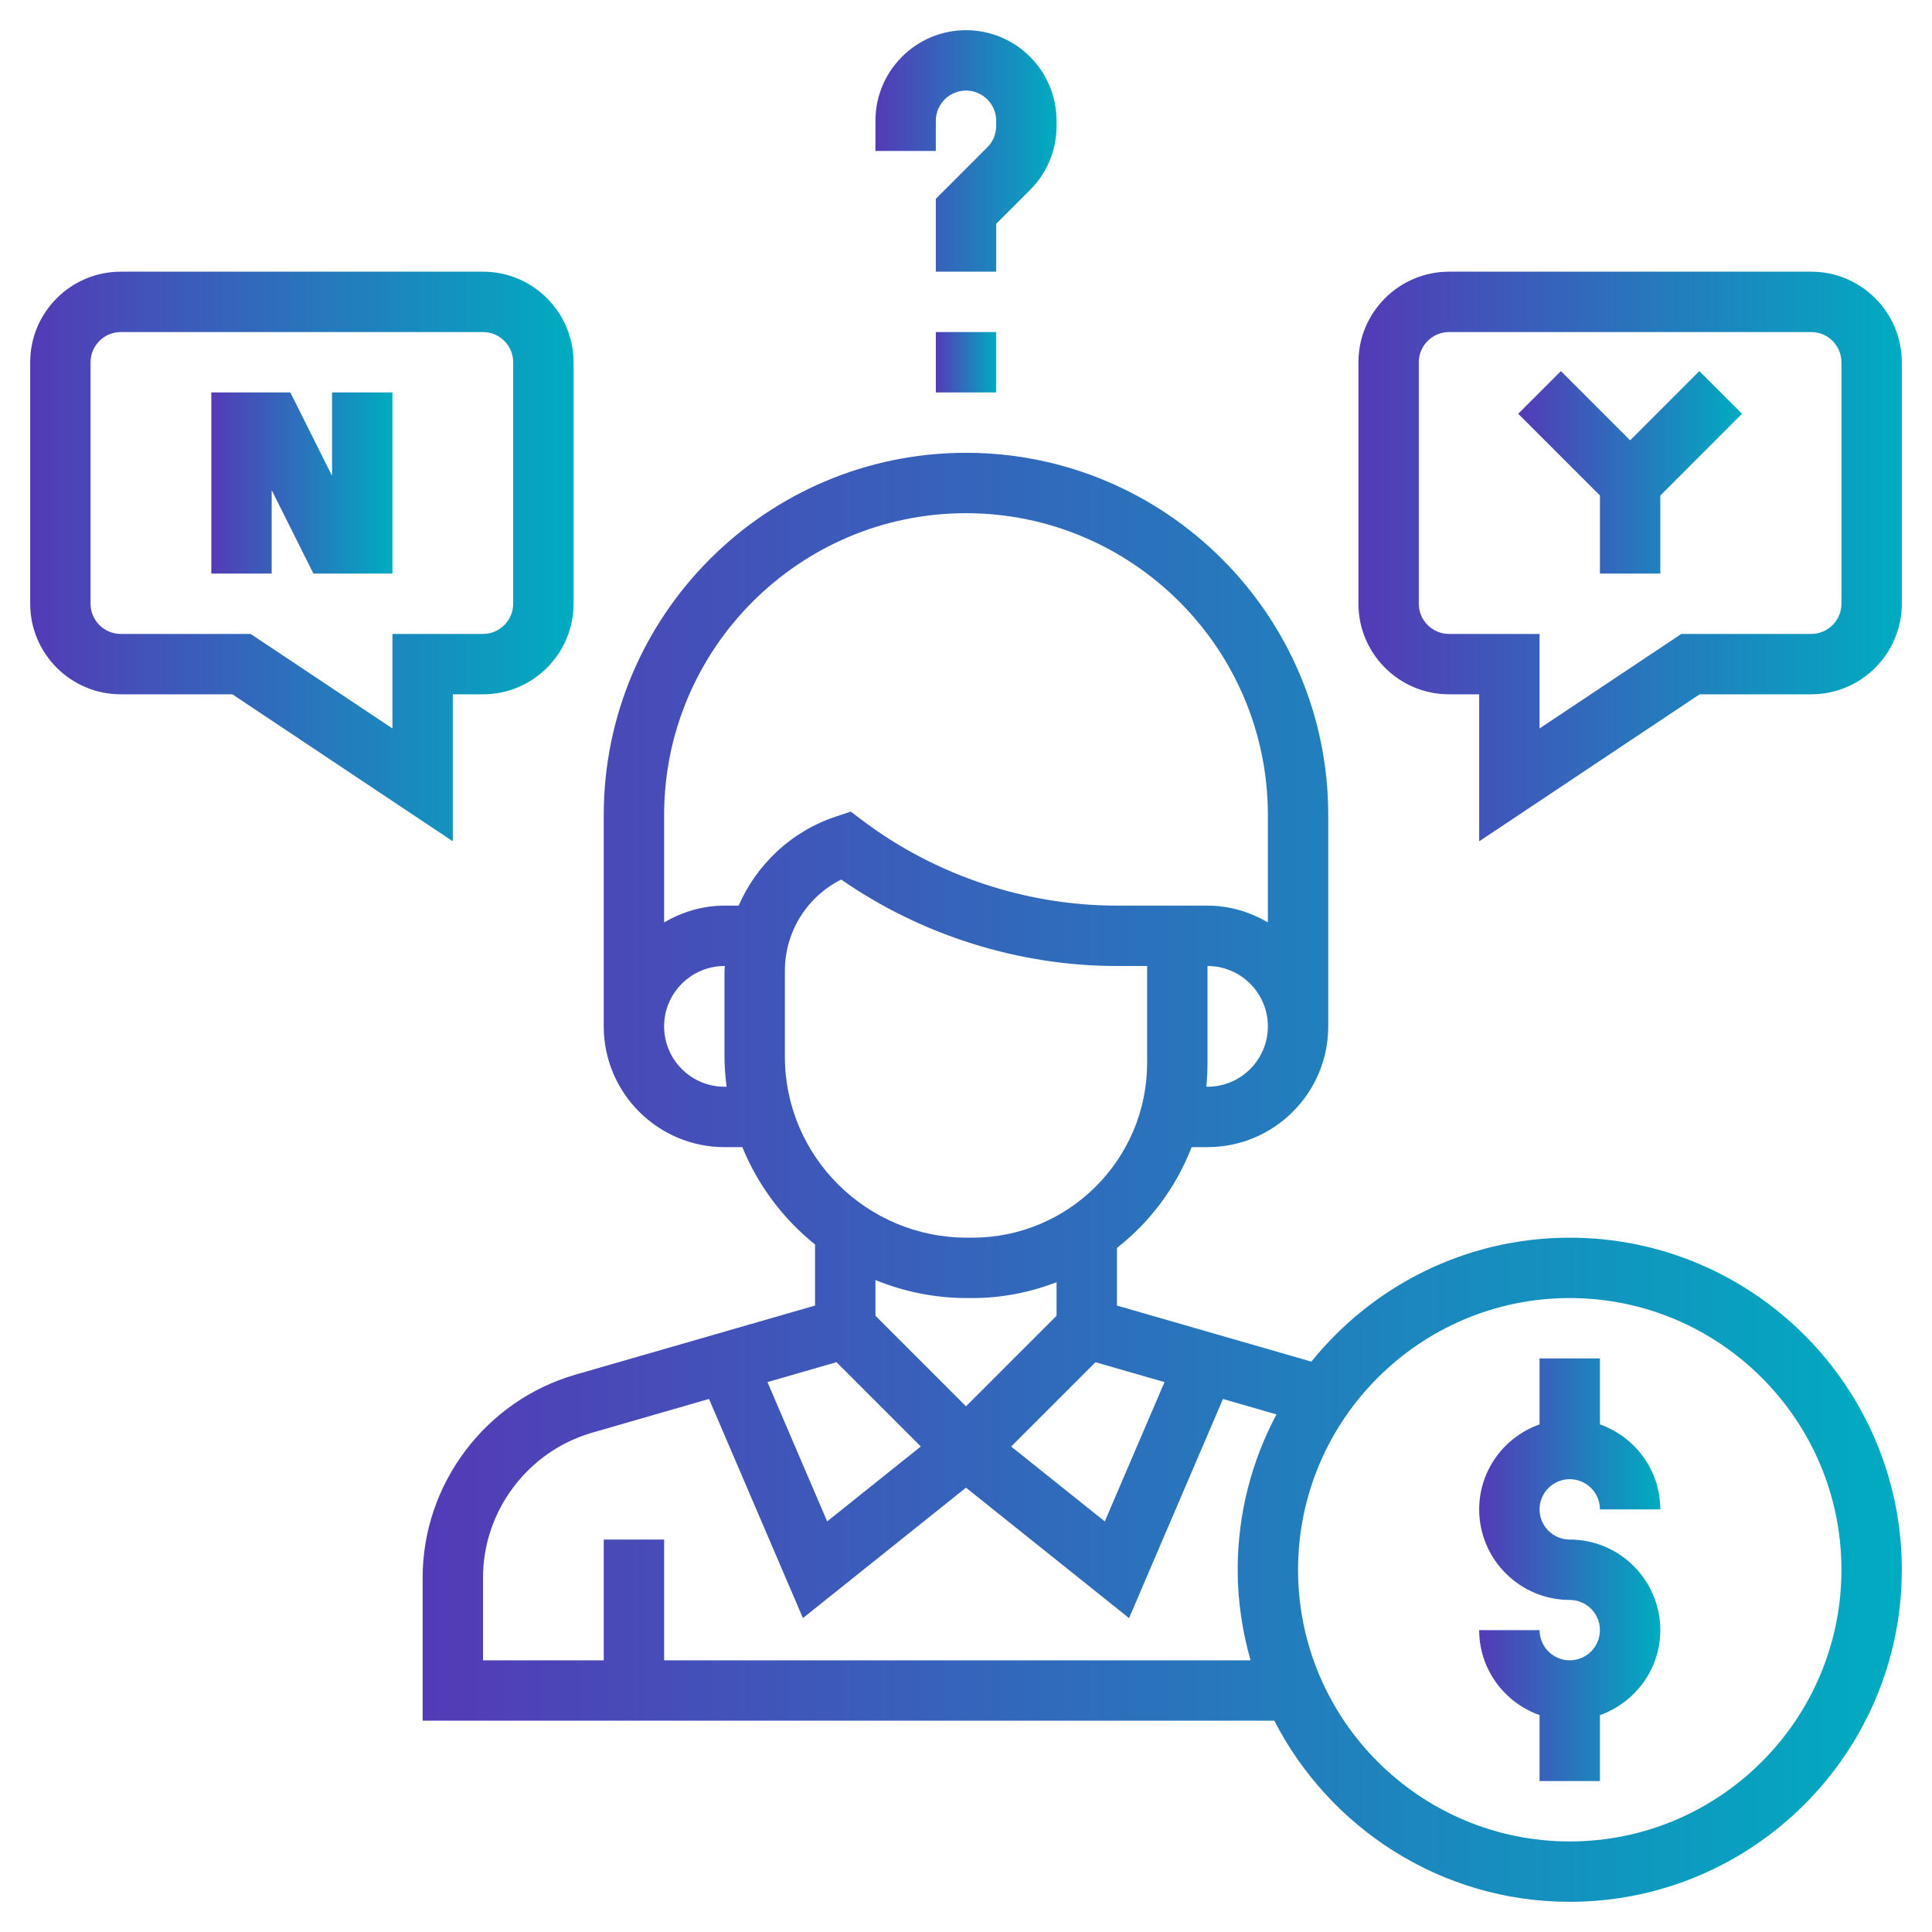 <?xml version="1.0" encoding="iso-8859-1"?>
<!-- Generator: Adobe Illustrator 22.1.0, SVG Export Plug-In . SVG Version: 6.00 Build 0)  -->
<svg xmlns="http://www.w3.org/2000/svg" xmlns:xlink="http://www.w3.org/1999/xlink" version="1.1" id="Layer_1_1_" x="0px" y="0px" viewBox="0 0 64 64" style="enable-background:new 0 0 64 64;" xml:space="preserve" width="512" height="512">
<defs>
    <linearGradient id="grad1" x1="0%" y1="0%" x2="100%" y2="0%">
      <stop offset="0%" style="stop-color:rgba(84, 58, 183, 1);stop-opacity:1" />
      <stop offset="100%" style="stop-color:rgba(0, 172, 193, 1);stop-opacity:1" />
    </linearGradient>
  </defs>
<g>
	<path d="M52,49c0.551,0,1,0.448,1,1h2c0-1.302-0.839-2.402-2-2.816V45h-2v2.184c-1.161,0.414-2,1.514-2,2.816c0,1.654,1.346,3,3,3   c0.551,0,1,0.448,1,1s-0.449,1-1,1s-1-0.448-1-1h-2c0,1.302,0.839,2.402,2,2.816V59h2v-2.184c1.161-0.414,2-1.514,2-2.816   c0-1.654-1.346-3-3-3c-0.551,0-1-0.448-1-1S51.449,49,52,49z" fill="url(#grad1)"/>
	<path d="M52,41c-3.456,0-6.541,1.605-8.559,4.106L37,43.248V41.34c1.102-0.863,1.963-2.014,2.474-3.34H40c2.206,0,4-1.794,4-4v-7   c0-6.617-5.383-12-12-12s-12,5.383-12,12v7c0,2.206,1.794,4,4,4h0.591c0.518,1.27,1.353,2.377,2.409,3.226v2.022l-7.94,2.29   c-2.979,0.86-5.06,3.625-5.06,6.726V57h28.214c1.825,3.556,5.521,6,9.786,6c6.065,0,11-4.935,11-11S58.065,41,52,41z    M38.576,45.784l-1.978,4.615l-3.102-2.481l2.793-2.793L38.576,45.784z M32,46.586l-3-3v-1.183C29.937,42.785,30.96,43,32.034,43   h0.176c0.984,0,1.922-0.191,2.79-0.525v1.111L32,46.586z M40,36h-0.04c0.026-0.26,0.04-0.524,0.04-0.791V32c1.103,0,2,0.897,2,2   C42,35.103,41.103,36,40,36z M24,36c-1.103,0-2-0.897-2-2c0-1.103,0.897-2,2-2h0.013C24.011,32.055,24,32.107,24,32.162V35   c0,0.339,0.028,0.672,0.07,1H24z M24.468,30H24c-0.732,0-1.409,0.212-2,0.556V27c0-5.514,4.486-10,10-10s10,4.486,10,10v3.556   C41.409,30.212,40.732,30,40,30h-1h-2c-3.009,0-5.992-0.995-8.4-2.8l-0.419-0.314l-0.497,0.166   C26.206,27.544,25.066,28.637,24.468,30z M26,35v-2.838c0-1.295,0.732-2.458,1.865-3.026C30.531,30.986,33.752,32,37,32h1v3.209   C38,38.402,35.403,41,32.21,41h-0.176C28.707,41,26,38.309,26,35z M27.71,45.124l2.793,2.793l-3.102,2.481l-1.978-4.615   L27.71,45.124z M41,52c0,1.041,0.155,2.045,0.426,3H22v-4h-2v4h-4v-2.736c0-2.214,1.486-4.189,3.614-4.804l3.873-1.118l3.111,7.259   L32,49.281l5.401,4.321l3.111-7.259l1.773,0.511C41.467,48.391,41,50.141,41,52z M52,61c-4.962,0-9-4.037-9-9s4.038-9,9-9   s9,4.037,9,9S56.962,61,52,61z" fill="url(#grad1)"/>
	<path d="M60,9H48c-1.654,0-3,1.346-3,3v8c0,1.654,1.346,3,3,3h1v4.869L56.303,23H60c1.654,0,3-1.346,3-3v-8   C63,10.346,61.654,9,60,9z M61,20c0,0.551-0.449,1-1,1h-4.303L51,24.131V21h-3c-0.551,0-1-0.449-1-1v-8c0-0.551,0.449-1,1-1h12   c0.551,0,1,0.449,1,1V20z" fill="url(#grad1)"/>
	<polygon points="54,14.586 51.707,12.293 50.293,13.707 53,16.414 53,19 55,19 55,16.414 57.707,13.707 56.293,12.293  " fill="url(#grad1)"/>
	<path d="M15,23h1c1.654,0,3-1.346,3-3v-8c0-1.654-1.346-3-3-3H4c-1.654,0-3,1.346-3,3v8c0,1.654,1.346,3,3,3h3.697L15,27.869V23z    M13,24.131L8.303,21H4c-0.551,0-1-0.449-1-1v-8c0-0.551,0.449-1,1-1h12c0.551,0,1,0.449,1,1v8c0,0.551-0.449,1-1,1h-3V24.131z" fill="url(#grad1)"/>
	<polygon points="11,15.764 9.618,13 7,13 7,19 9,19 9,16.236 10.382,19 13,19 13,13 11,13  " fill="url(#grad1)"/>
	<path d="M31,4c0-0.551,0.449-1,1-1s1,0.449,1,1v0.171c0,0.267-0.104,0.519-0.293,0.708L31,6.586V9h2V7.414l1.121-1.121   C34.688,5.727,35,4.973,35,4.171V4c0-1.654-1.346-3-3-3s-3,1.346-3,3v1h2V4z" fill="url(#grad1)"/>
	<rect x="31" y="11" width="2" height="2" fill="url(#grad1)"/>
</g>
</svg>
